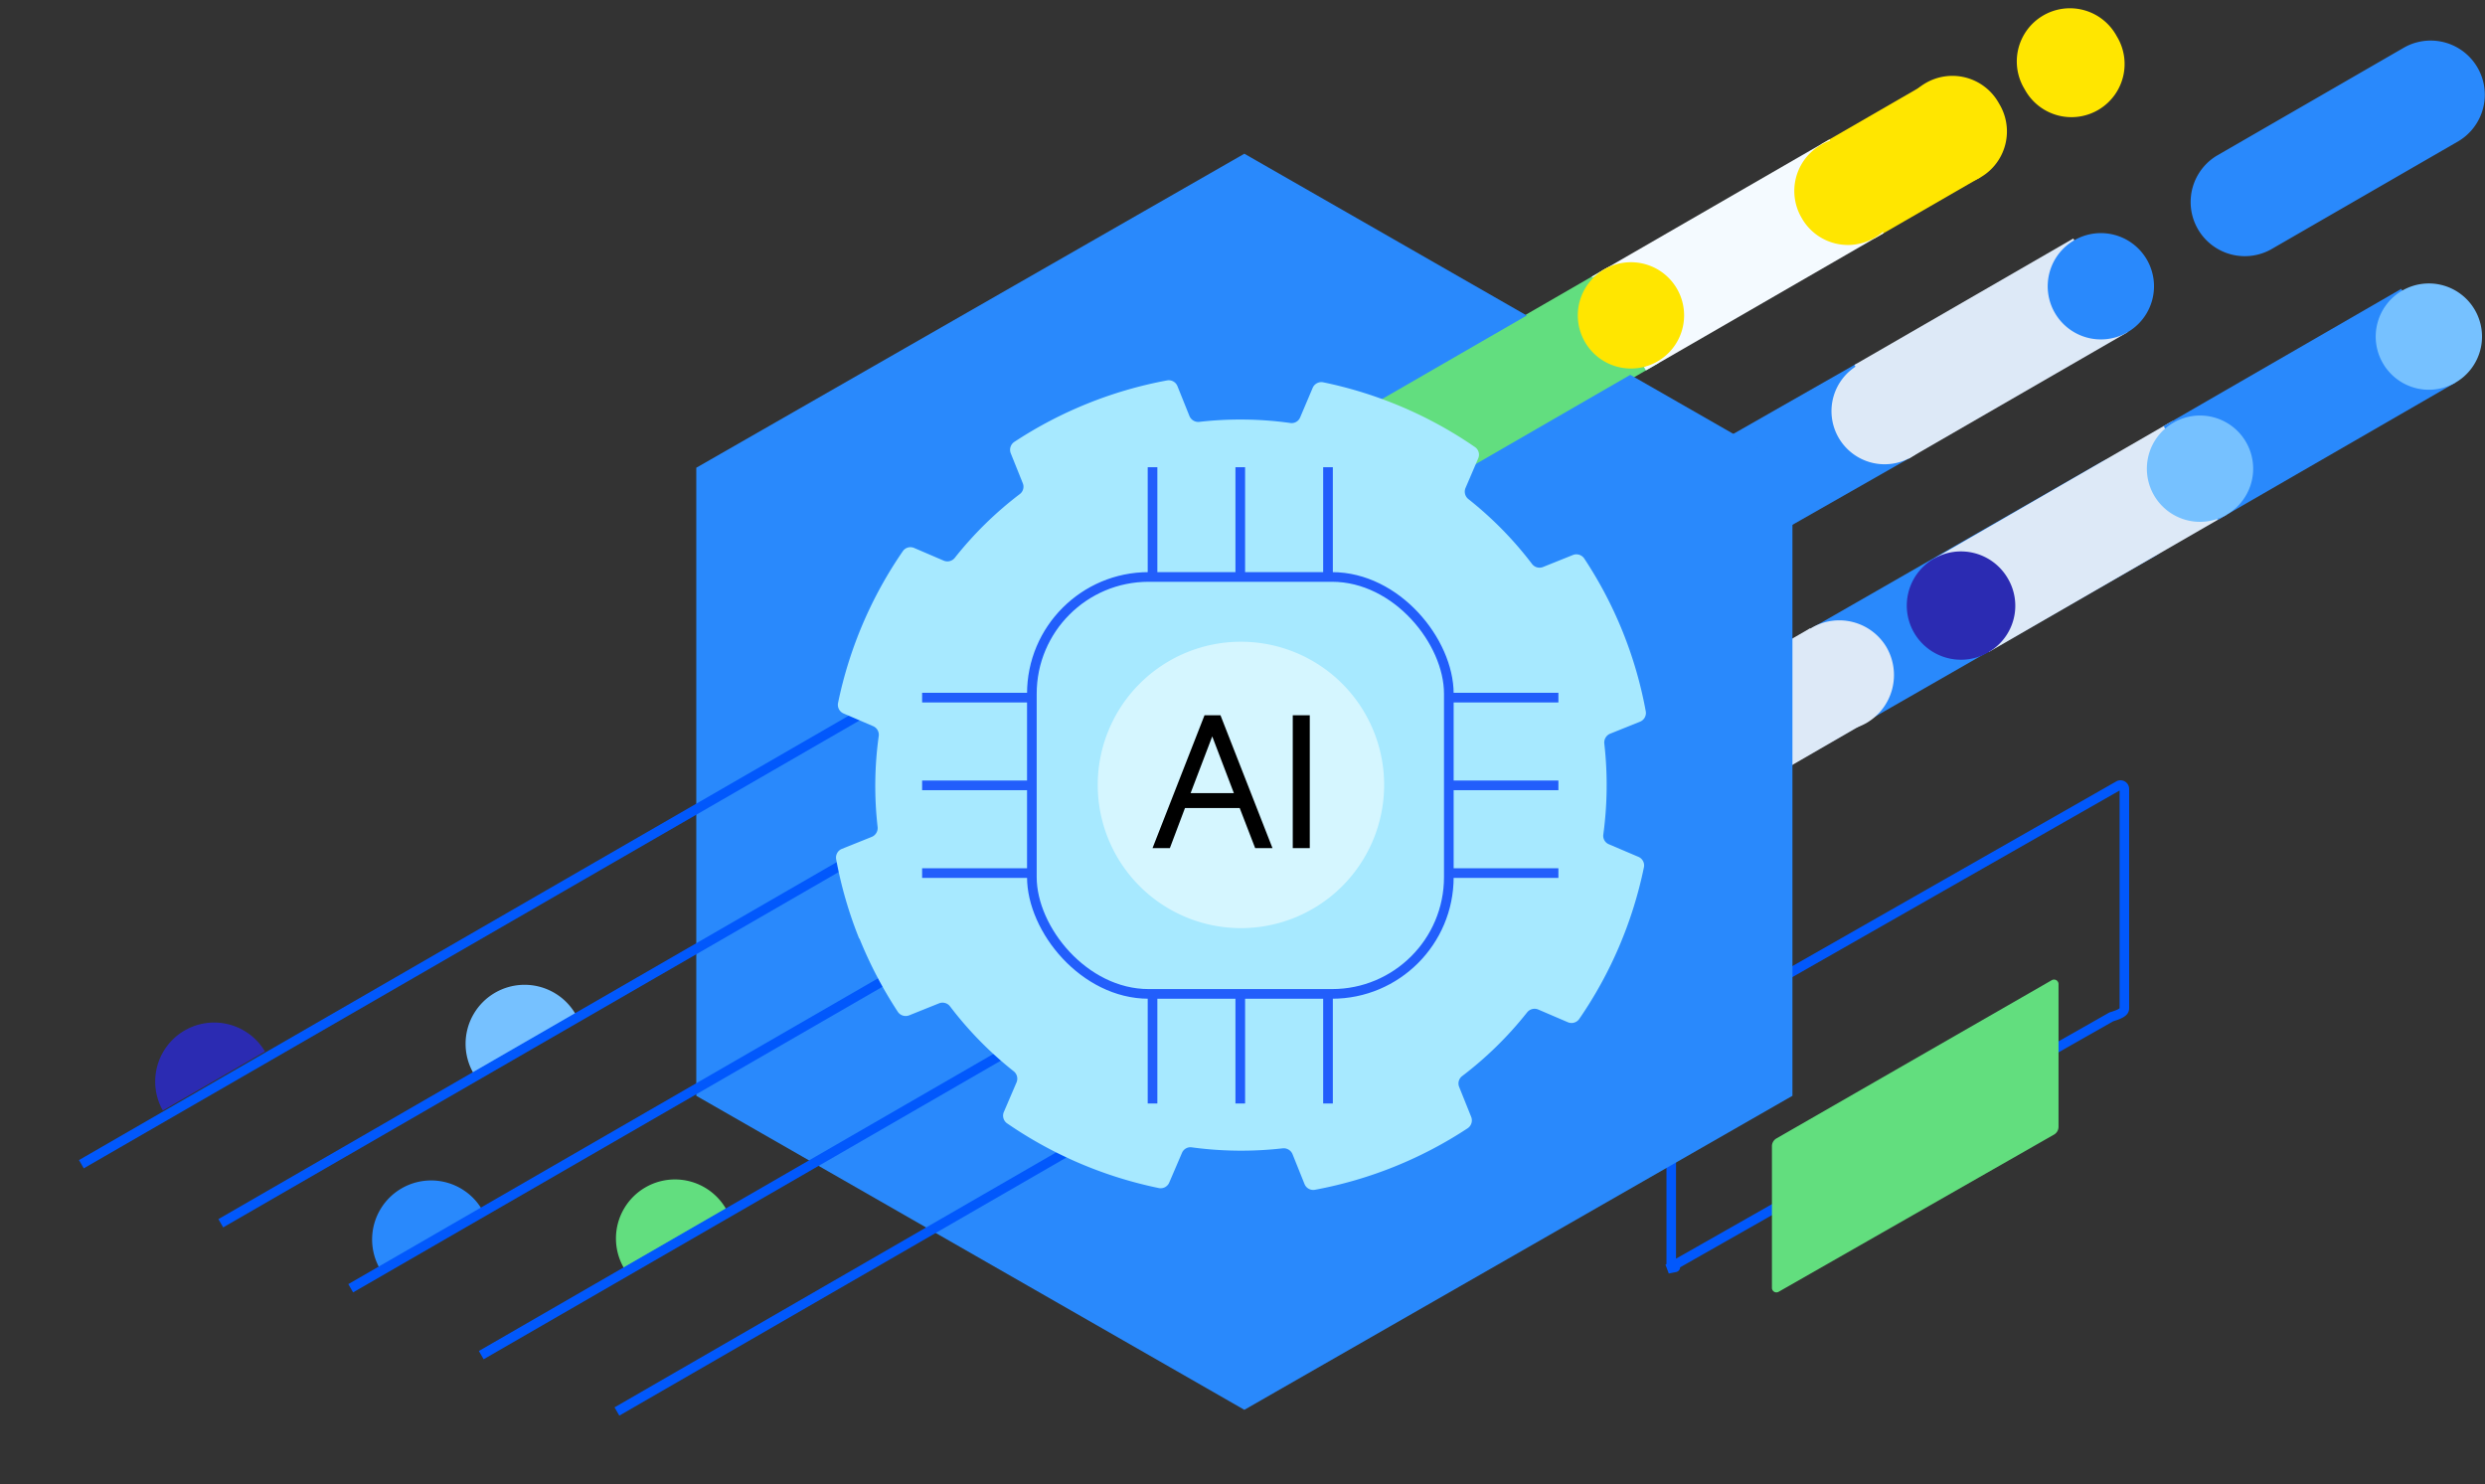 <?xml version="1.0" encoding="utf-8"?>
<svg xmlns="http://www.w3.org/2000/svg" width="520" height="310.615" viewBox="0 0 520 310.615">
  <rect x="0" y="0" width="520" height="310.615" fill="#333333" stroke="none"/>
  <defs>
    <style>
      .a,.k,.p{fill:none}.b{fill:#2989fc}.c{fill:#5fc1ff}.d{fill:#dde9f7}.e{fill:#2b2bb2}.f{fill:#76c1ff}.h{fill:#fcf097}.i{fill:#62de7f}.j{fill:#ffe600}.k{stroke:#0158fc;stroke-width:2px}.p{stroke:#225efb;stroke-width:2.02px}
    </style>
  </defs>
  <path d="M0 0h520v310.615H0z" class="a" />
  <path d="m301.823 201.908 149.214-85.6a11.333 11.333 0 0 0-11.333-19.624l-149.214 85.6a11.333 11.333 0 0 0 11.333 19.624" class="b" />
  <path d="M286.532 197.656a11.122 11.122 0 1 1 15.295 4.252 11.122 11.122 0 0 1-15.295-4.252" class="c" />
  <path d="m404.864 116.805 49.733-28.714 11.33 19.623-49.733 28.714z" class="d" />
  <path d="m452.75 89.158 49.734-28.714 11.33 19.623-49.734 28.714z" class="b" />
  <path d="M416.19 136.429a11.333 11.333 0 1 1 3.856-15.556c.037.061.073.123.108.184a11.226 11.226 0 0 1-3.964 15.372" class="e" />
  <path d="M450.633 103.458a11.122 11.122 0 1 1 15.295 4.252 11.122 11.122 0 0 1-15.295-4.252m47.887-27.643a11.122 11.122 0 1 1 15.3 4.251 11.121 11.121 0 0 1-15.3-4.251" class="f" />
  <path d="M284.543 148.652a11.122 11.122 0 1 1 15.295 4.252 11.122 11.122 0 0 1-15.295-4.252" class="c" />
  <path d="m388.598 76.039 11.33 19.625-73.83 42.077-11.33-19.623Z" class="b" />
  <path d="m388.049 76.357 45.798-26.443 11.33 19.623L399.38 95.98z" class="d" />
  <path fill="#5340ff" d="M310.804 133.489a11.122 11.122 0 1 1 15.295 4.252 11.122 11.122 0 0 1-15.295-4.252" />
  <path d="M384.636 91.411a11.122 11.122 0 1 1 15.295 4.252 11.122 11.122 0 0 1-15.295-4.252" class="d" />
  <path d="M429.884 65.286a11.122 11.122 0 1 1 15.295 4.249 11.121 11.121 0 0 1-15.295-4.249" class="b" />
  <path d="M351.022 60.618a11.122 11.122 0 1 1-15.3-4.252 11.122 11.122 0 0 1 15.3 4.252" class="h" />
  <path d="m313.644 69.115 22.083-12.75 11.33 19.624-22.083 12.75z" class="i" />
  <path d="M351.022 60.618a11.122 11.122 0 1 1-15.3-4.252 11.122 11.122 0 0 1 15.3 4.252" class="j" />
  <path d="M302.95 87.827a11.122 11.122 0 1 1-15.295-4.252 11.122 11.122 0 0 1 15.295 4.252" class="h" />
  <path d="m503.146 9.905-39.29 22.684a11.332 11.332 0 0 0 11.329 19.623l39.295-22.687a11.332 11.332 0 0 0-11.33-19.624" class="b" />
  <path d="M423.67 18.673a11.122 11.122 0 1 1 19.031-11.515c.078.13.155.262.228.4a11.122 11.122 0 1 1-19.033 11.511 7.704 7.704 0 0 1-.228-.4" class="j" />
  <path d="m390.218 151.301-32.732 18.934v-26.444l21.3-12.326Z" class="d" />
  <path d="M394.716 135.358a11.494 11.494 0 1 0-4.094 15.909 11.632 11.632 0 0 0 4.094-15.909" class="d" />
  <path d="M349.716 218.708v45.678a.8.8 0 0 0 .8.809c.143 0 .284-.037-1.512.316l92.809-52.725c2.416-.714 2.721-1.244 2.721-1.818v-45.872a.806.806 0 0 0-1.214-.7l-92.809 52.924a1.611 1.611 0 0 0-.795 1.388Z" class="k" />
  <path fill="#62de7e" d="M370.787 239.857v29.652a.937.937 0 0 0 1.408.81l57.632-32.9a1.874 1.874 0 0 0 .931-1.62v-29.875a.937.937 0 0 0-1.412-.809l-57.634 33.125a1.874 1.874 0 0 0-.926 1.616" />
  <path d="M120.416 212.17a12.346 12.346 0 0 0-21.383 12.346Z" class="f" />
  <path d="m92.859 213.823 21.382-12.345 6.173 10.69-21.382 12.346z" class="a" />
  <path d="M100.902 253.177a12.351 12.351 0 0 0-21.6 11.975Z" class="b" />
  <path d="M151.932 252.986a12.346 12.346 0 0 0-21.385 12.345Z" class="i" />
  <path d="m104.251 265.568 21.383-12.345 6.173 10.692-21.383 12.345z" class="a" />
  <path d="M55.451 220.043a12.346 12.346 0 0 0-21.383 12.345Z" class="e" />
  <path d="m27.895 221.696 21.382-12.345 6.173 10.691-21.382 12.346z" class="a" />
  <path d="m375.079 229.307-114.69 65.713-114.69-65.713V97.881l114.69-65.713 114.69 65.713Z" class="b" />
  <path d="m46.202 255.981 129.486-74.759m-158.66 62.403 164.52-94.986M73.39 269.583l111.006-64.09m-83.692 78.084 108.381-62.574m-79.989 74.37 94.092-54.324" class="k" />
  <path d="m380.978 30.24 22.083-12.75 11.33 19.624-22.083 12.75z" class="j" />
  <path fill="#f4faff" d="m333.091 57.888 49.734-28.715 11.33 19.624-49.734 28.715z" />
  <path d="M418.356 21.743a11.122 11.122 0 1 1-19.032 11.515 8.509 8.509 0 0 1-.228-.4 11.122 11.122 0 1 1 19.03-11.515c.079.13.155.262.228.4m-22.081 12.749A11.122 11.122 0 0 1 377.2 45.937q-.1-.161-.189-.325a11.122 11.122 0 0 1 19.073-11.445q.1.161.188.325" class="j" />
  <path d="m295.566 104.755-10.547-18.832 49.738-28.716 10.547 18.833Z" class="i" />
  <path d="M351.022 60.618a11.122 11.122 0 1 1-15.3-4.252 11.122 11.122 0 0 1 15.3 4.252" class="j" />
  <path fill="#a7e9ff" d="M179.836 196.374a88.137 88.137 0 0 0 8.034 15.356 1.987 1.987 0 0 0 2.373.743l6.262-2.515a1.968 1.968 0 0 1 2.289.628 75.811 75.811 0 0 0 13.327 13.587 1.986 1.986 0 0 1 .6 2.316l-2.659 6.2a1.963 1.963 0 0 0 .658 2.373 86.836 86.836 0 0 0 31.772 13.553 1.944 1.944 0 0 0 2.174-1.144l2.66-6.2a1.922 1.922 0 0 1 2.086-1.172 76.943 76.943 0 0 0 19.021.2 2 2 0 0 1 2.029 1.208l2.515 6.262a1.966 1.966 0 0 0 2.174 1.208 86.854 86.854 0 0 0 31.966-12.876 1.986 1.986 0 0 0 .742-2.373l-2.514-6.262a1.929 1.929 0 0 1 .627-2.289 75.838 75.838 0 0 0 13.587-13.327 1.987 1.987 0 0 1 2.316-.6l6.2 2.66a1.962 1.962 0 0 0 2.373-.658 86.826 86.826 0 0 0 13.553-31.772 1.944 1.944 0 0 0-1.144-2.173l-6.177-2.63a1.923 1.923 0 0 1-1.172-2.086 76.945 76.945 0 0 0 .2-19.021 2 2 0 0 1 1.208-2.029l6.262-2.515a1.966 1.966 0 0 0 1.208-2.174 86.075 86.075 0 0 0-12.869-31.971 1.987 1.987 0 0 0-2.373-.743l-6.262 2.515a1.968 1.968 0 0 1-2.289-.627 75.837 75.837 0 0 0-13.327-13.587 1.987 1.987 0 0 1-.6-2.316l2.66-6.2a1.938 1.938 0 0 0-.685-2.373 86.828 86.828 0 0 0-31.771-13.553 1.981 1.981 0 0 0-2.174 1.144l-2.63 6.2a1.922 1.922 0 0 1-2.086 1.171 75.817 75.817 0 0 0-19.046-.229 2 2 0 0 1-2.029-1.208l-2.515-6.262a1.965 1.965 0 0 0-2.174-1.208 87.048 87.048 0 0 0-31.97 12.869 1.987 1.987 0 0 0-.743 2.373l2.515 6.262a1.929 1.929 0 0 1-.628 2.289 75.833 75.833 0 0 0-13.586 13.327 1.986 1.986 0 0 1-2.316.6l-6.2-2.659a1.938 1.938 0 0 0-2.373.685 86.841 86.841 0 0 0-13.554 31.771 1.979 1.979 0 0 0 1.144 2.174l6.2 2.66a1.96 1.96 0 0 1 1.172 2.087 75.811 75.811 0 0 0-.229 19.045 2 2 0 0 1-1.208 2.029l-6.262 2.515a1.965 1.965 0 0 0-1.208 2.174 86.592 86.592 0 0 0 4.831 16.642" />
  <path fill="#d5f6ff" d="M238.486 185.447a29.966 29.966 0 1 0 0-42.382 29.966 29.966 0 0 0 0 42.382" />
  <g transform="translate(192.959 97.771)">
    <rect width="87.251" height="87.251" class="p" rx="24.433" transform="translate(22.965 22.964)" />
    <path d="M48.215 0v22.964M66.575 0v22.964M84.932 0v22.964m-36.717 87.249v22.934m18.36-22.934v22.934m18.357-22.934v22.934M0 84.932h22.964M0 66.575h22.964M0 48.215h22.964m87.248 36.717h22.934m-22.934-18.357h22.934m-22.934-18.36h22.934" class="p" />
  </g>
  <path d="M252.052 149.676h3.339l10.882 27.8h-3.623l-3.234-8.382h-11.455l-3.161 8.382h-3.626Zm1.616 4.423-4.529 11.874h9.058Zm20.41 23.375h-3.56v-27.8h3.56Z" />
</svg>
